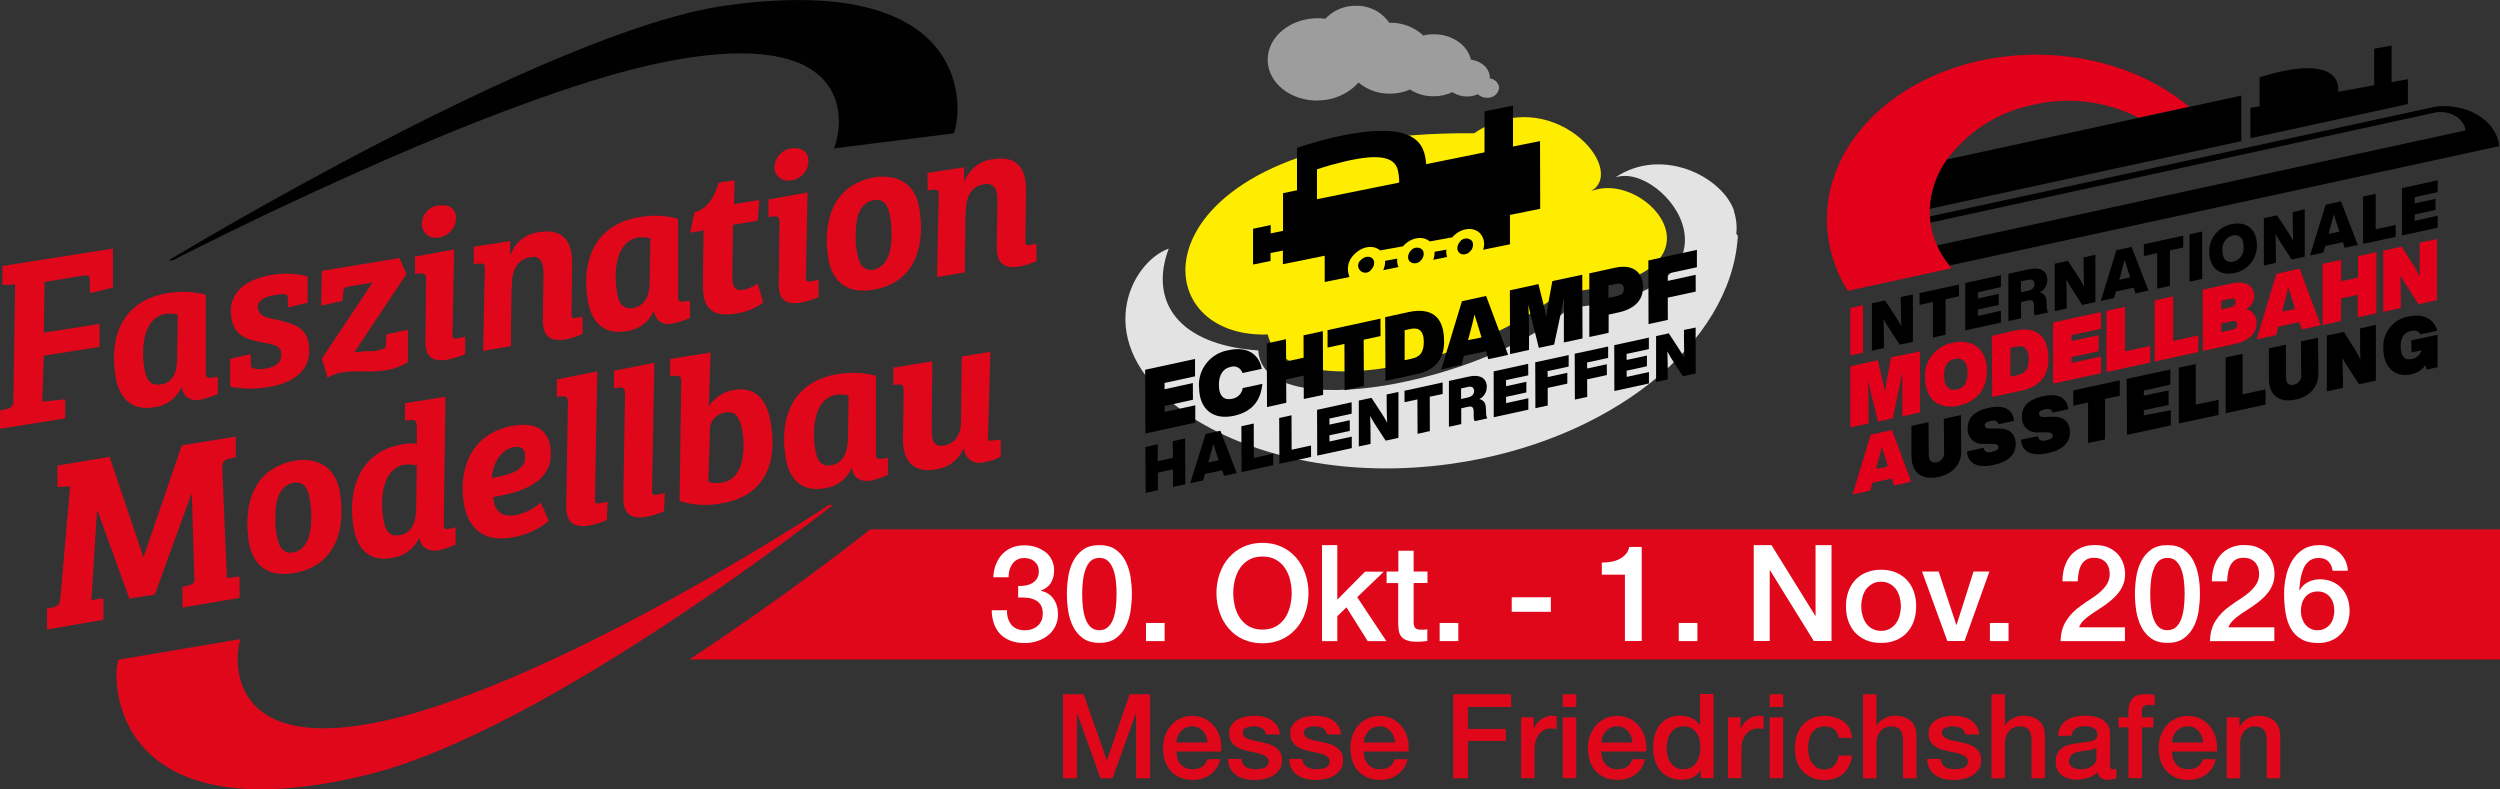 <?xml version="1.0" encoding="UTF-8"?>
<svg id="Ebene_2" data-name="Ebene 2" xmlns="http://www.w3.org/2000/svg" viewBox="0 0 297.69 94">
  <rect x="0" y="0" width="297.69" height="94" fill="#333333" stroke="none"/>
  <defs>
    <style>
      .cls-1 {
        fill: none;
      }

      .cls-2 {
        fill: #010101;
      }

      .cls-3 {
        fill: #e3e3e3;
      }

      .cls-4 {
        fill: #9d9d9d;
      }

      .cls-5 {
        isolation: isolate;
      }

      .cls-6 {
        fill: #fff;
      }

      .cls-7 {
        fill: #ffed00;
      }

      .cls-8 {
        fill: #e1071b;
      }

      .cls-9 {
        fill: #e2001a;
      }
    </style>
  </defs>
  <g id="Ebene_1-2" data-name="Ebene 1">
    <path class="cls-8" d="M103.61,63.03l-1.3,1.03c-.7.55-9.17,7.2-20.23,14.47h215.61v-15.5H103.61Z"/>
    <g id="uuid-882d40c8-149b-4d7e-b2f3-66362e2f768a" data-name="Ebene 1-2">
      <path class="cls-8" d="M98.7,60.13s-27.33,18.05-48.32,24.48c-23.64,7.19-22.61-6.04-21.74-8.51l-14.55,2.46c-.84,2.46-.76,21.09,29.6,13.71,21.37-5.2,55.51-32.15,55.51-32.15h-.5Z"/>
      <path class="cls-2" d="M20.54,31.01S58.25,11.54,79.15,7.37c23.53-4.64,21.18,8.03,20.14,10.3l14.27-1.79c1.04-2.35,2.83-19.39-27.14-15.22C65.33,3.59,20.06,31.01,20.06,31.01"/>
      <g>
        <path class="cls-8" d="M13.07,54.45l3.97,11.81h.08l4.53-13.23,6.43-1.04v2.46l-.95.2c-.56.2-.67.48-.67,1.15l.56,13.04,1.51-.2v2.55l-6.8,1.15v-2.46l.84-.2c.56-.2.67-.39.56-1.15l-.28-9.65h-.08l-4.34,11.92-3.02.48-3.78-10.41h-.08l-.67,10.58,1.43-.2v2.55l-6.71,1.15v-2.46l.84-.2c.56-.2.67-.39.76-1.15l1.15-13.23-1.51.08v-2.55l6.24-1.04v.06Z"/>
        <path class="cls-8" d="M40.48,58.71c.67,3.97-.28,8.7-5.57,9.54-2.94.48-4.81-.84-5.29-3.78-.56-3.58,0-8.7,5.68-9.65,1.59-.2,4.53,0,5.2,3.89h-.03ZM37.07,61.45c0-.7-.08-1.4-.2-2.07-.2-1.31-.76-2.07-1.9-1.9-1.51.28-2.18,1.71-2.18,4.06-.03.78,0,1.59.2,2.35.2,1.23.76,2.07,1.9,1.9,1.51-.28,2.18-1.71,2.18-4.34Z"/>
        <path class="cls-8" d="M52.85,62.51c0,.39.08.56.56.48l.84-.2v2.07c-.64.28-1.31.5-1.99.67-1.31.2-2.18-.39-2.27-1.43h-.08c-.64,1.29-1.87,2.18-3.3,2.35-2.83.48-4.17-1.31-4.53-3.78-.76-4.92,1.15-8.98,5.76-9.74.59-.14,1.2-.17,1.79-.08v-2.18c0-.48-.2-.67-.56-.67l-.84.08v-2.07l4.81-.76-.2,15.22v.03ZM49.55,60.8l.08-5.4c-.48-.08-.95-.11-1.43-.08-2.74.48-2.94,4.17-2.55,6.52.2,1.15.56,2.07,1.9,1.9s1.99-1.43,1.99-2.94Z"/>
        <path class="cls-8" d="M65.52,53.22c.56,3.69-2.46,5.29-6.8,5.96.08,1.31.76,2.46,2.55,2.18,1.18-.2,2.24-.73,3.13-1.51l.95,2.18c-1.29,1.06-2.88,1.76-4.53,1.99-3.3.56-5.09-1.23-5.57-3.97-.67-3.97.67-8.51,5.96-9.37,2.46-.39,3.97.39,4.34,2.55h-.03ZM61.27,53.22c-1.71.28-2.55,1.99-2.74,3.69,2.66-.39,4.25-1.15,3.97-2.83-.08-.76-.56-.95-1.23-.84v-.03Z"/>
        <path class="cls-8" d="M71.12,44.24l-.28,15.22c0,.48.2.56.56.48l.95-.2-.08,2.18c-.7.31-1.43.53-2.18.67-1.99.28-2.74-.56-2.66-2.55l.2-12.2c0-.48-.2-.67-.56-.67l-.76.08v-2.07s4.81-.95,4.81-.95Z"/>
        <path class="cls-8" d="M77.92,43.21l-.28,15.22c0,.48.2.56.56.48l.95-.2-.08,2.18c-.7.31-1.43.53-2.18.67-1.99.28-2.74-.56-2.66-2.55l.2-12.2c0-.48-.2-.67-.56-.67l-.76.08v-2.07s4.81-.95,4.81-.95Z"/>
        <path class="cls-8" d="M84.44,48.33h0c.7-1.04,1.79-1.73,3.02-1.9,2.35-.39,3.89.95,4.34,4.06.84,5.2-1.15,8.7-5.96,9.46-1.65.31-3.33.2-4.92-.28l.2-14.27c0-.48-.2-.67-.56-.67l-.76.08v-2.07l4.81-.76-.2,6.32.03.03ZM84.35,57.39c.53.14,1.06.17,1.59.08,2.66-.39,2.83-3.89,2.46-6.16-.28-1.59-.84-2.46-2.07-2.18-1.12.17-1.9,1.15-1.79,2.27l-.2,5.96v.03Z"/>
        <path class="cls-8" d="M104.3,54.17c0,.39.2.48.48.48.08,0,.39-.08.56-.08.14,0,.28,0,.39-.08v2.07c-.64.28-1.31.5-1.99.67-1.43.2-2.18-.48-2.27-1.43h-.08c-.59,1.29-1.82,2.18-3.22,2.35-2.94.48-4.25-1.31-4.64-3.78-.76-4.92,1.04-8.98,6.24-9.82,1.51-.25,3.05-.2,4.53.2v9.46-.03ZM100.97,52.47l.08-5.4c-.48-.08-.95-.11-1.43-.08-2.74.48-2.94,4.17-2.55,6.52.2,1.15.56,2.07,1.9,1.9,1.15-.2,1.9-1.15,1.99-2.94Z"/>
        <path class="cls-8" d="M117.62,51.99c0,.39.08.56.48.48.2,0,.48-.08.67-.08.14,0,.28,0,.39-.08v2.07c-.64.34-1.34.56-2.07.67-.92.28-1.93-.25-2.21-1.2-.03-.14-.06-.28-.08-.42h-.08c-.59,1.37-1.85,2.29-3.3,2.46-2.66.48-3.97-1.04-3.89-3.69l.08-5.76c0-.56-.2-.67-.56-.67l-.67.08v-2.07l4.64-.76-.08,8.14c0,1.43.28,2.07,1.51,1.9.95-.2,1.99-.95,1.99-2.94l.08-7.67,3.41-.56-.28,10.13-.03-.03Z"/>
      </g>
      <g>
        <path class="cls-8" d="M0,48.89l.84-.2c.48-.06.84-.5.76-1.01v-.03l.2-13.79-1.51.08v-2.27l13.15-2.07v4.64l-2.74.67v-1.43c0-.56-.08-.76-.76-.67l-4.64.76-.08,6.04,6.63-1.04v2.74l-6.63,1.04-.2,5.48,2.74-.28v2.27l-7.75,1.23s0-2.18,0-2.18Z"/>
        <path class="cls-8" d="M24.51,44.52c0,.39.2.48.48.48.08,0,.39-.08.56-.08.14,0,.28,0,.39-.08v2.07c-.64.28-1.31.5-1.99.67-1.43.28-2.18-.48-2.27-1.43h-.08c-.59,1.29-1.82,2.18-3.22,2.35-2.94.48-4.25-1.31-4.64-3.78-.76-4.92,1.04-8.98,6.24-9.82,1.51-.25,3.05-.2,4.53.2v9.46-.03ZM21.09,42.84l.08-5.4c-.48-.08-.95-.11-1.43-.08-2.74.48-2.94,4.17-2.55,6.52.2,1.15.56,2.07,1.9,1.9,1.15-.08,1.99-1.04,1.99-2.94Z"/>
        <path class="cls-8" d="M32.43,35.18c-1.04.2-1.9.76-1.71,1.59s.76,1.04,2.27,1.31c2.35.56,3.5,1.04,3.78,2.94.39,2.66-1.31,4.53-4.92,5.09-1.48.25-2.99.22-4.45-.08v-3.3l2.46-.56v1.15c0,.39.08.48.39.56.48.11.95.11,1.43,0,1.15-.2,1.99-.76,1.79-1.9-.08-.84-.84-.95-2.35-1.23-2.18-.39-3.3-1.04-3.58-3.02-.39-2.55,1.31-4.45,4.92-5.01,1.37-.22,2.8-.17,4.17.2v3.13l-2.35.56v-.95c0-.39-.08-.56-.39-.67-.56.08-.95.08-1.43.2h-.03Z"/>
        <path class="cls-8" d="M38.38,32.24l9.18-1.51.84,1.9-6.24,9.37c.17-.08.36-.11.56-.08,1.04-.2,1.51,0,2.27-.2s.95-.2.95-.67l.08-1.23,2.55-.56v3.89c-.81.48-1.71.81-2.66.95-1.79.28-3.3,0-4.92.2-.7.08-1.37.31-1.99.67l-.67-2.27,6.04-9.06-2.83.48c-.48.08-.67.2-.67.76l-.08.95-2.55.56.08-4.06.06-.08Z"/>
        <path class="cls-8" d="M54.08,29.69l-.2,10.13c0,.39.08.56.56.48l.95-.2v2.07c-.7.31-1.43.53-2.18.67-1.99.28-2.66-.56-2.55-2.55l.08-7.08c0-.48-.2-.67-.56-.67l-.76.08v-2.07l4.64-.84v-.03ZM52.29,24.49c1.04-.2,1.9.28,1.99,1.23.14,1.26-.78,2.41-2.04,2.55h0c-.87.22-1.73-.31-1.96-1.18,0-.06,0-.11-.03-.17-.14-1.23.76-2.32,1.96-2.46h.11l-.03.03Z"/>
        <path class="cls-8" d="M60.91,34.23l-.08,6.99-3.3.56.2-9.74c0-.56-.08-.67-.56-.67l-.76.08v-2.07l4.34-.67v1.59h.08c.5-1.48,1.85-2.52,3.41-2.66,2.46-.39,3.89.67,3.89,3.69l-.08,6.04c0,.48.08.56.56.48.17-.03.31-.08.48-.08.11,0,.2,0,.28-.08v2.07c-.67.31-1.37.53-2.07.67-1.99.28-2.66-.56-2.66-2.35l.08-5.48c0-1.23-.28-2.18-1.51-1.99-1.59.28-2.27,1.43-2.27,3.58l-.03.03Z"/>
        <path class="cls-8" d="M80.74,35.46c0,.39.2.48.48.48.08,0,.39-.08.56-.08.14,0,.28,0,.39-.08v2.07c-.64.28-1.31.5-1.99.67-1.43.28-2.18-.48-2.27-1.43h-.08c-.59,1.29-1.82,2.18-3.22,2.35-2.94.48-4.25-1.31-4.64-3.78-.76-4.92,1.04-8.98,6.24-9.82,1.51-.25,3.05-.2,4.53.2v9.46-.03ZM77.36,33.75l.08-5.4c-.48-.08-.95-.11-1.43-.08-2.74.48-2.94,4.17-2.55,6.52.2,1.15.56,2.07,1.9,1.9,1.15-.2,1.99-1.15,1.99-2.94Z"/>
        <path class="cls-8" d="M82.64,25.33c1.71-.56,2.35-1.79,2.94-3.58l1.9-.28-.08,2.83,3.02-.48-.2,2.46-2.94.48-.08,6.16c0,1.43.39,1.71,1.31,1.59.62-.11,1.2-.36,1.71-.76l.67,2.27c-.95.7-2.04,1.15-3.22,1.31-3.78.67-3.97-1.71-3.97-3.58l.08-6.32-1.59.28.48-2.35-.03-.03Z"/>
        <path class="cls-8" d="M96.16,22.9l-.2,10.13c0,.39.08.56.56.48l.95-.2v2.07c-.7.31-1.43.53-2.18.67-1.99.28-2.66-.56-2.55-2.55l.08-7.08c0-.48-.2-.67-.56-.67l-.76.08v-2.07l4.64-.84v-.03ZM94.26,17.69c1.04-.2,1.9.28,1.99,1.23.14,1.26-.78,2.41-2.04,2.55h0c-.87.22-1.73-.31-1.96-1.18,0-.06,0-.11-.03-.17-.06-1.23.84-2.32,2.07-2.46l-.03.03Z"/>
        <path class="cls-8" d="M109.48,24.97c.67,3.97-.28,8.7-5.57,9.54-2.94.48-4.81-.84-5.29-3.78-.56-3.58,0-8.7,5.68-9.65,1.71-.2,4.64.08,5.2,3.89h-.03ZM106.17,27.79c0-.7-.08-1.4-.2-2.07-.2-1.31-.76-2.07-1.9-1.9-1.51.28-2.18,1.71-2.18,4.06-.03.78,0,1.59.2,2.35.2,1.23.76,2.07,1.9,1.9,1.51-.39,2.18-1.71,2.18-4.34Z"/>
        <path class="cls-8" d="M114.96,25.44l-.08,6.99-3.3.56.2-9.74c0-.56-.08-.67-.56-.67l-.76.08v-2.07l4.34-.67v1.59h.08c.59-1.43,1.87-2.41,3.41-2.55,2.46-.39,3.89.67,3.89,3.69l-.08,6.04c0,.48.08.56.56.48.17-.03.31-.08.48-.08.11,0,.2,0,.28-.08v2.07c-.67.31-1.37.53-2.07.67-1.99.28-2.66-.56-2.66-2.35l.08-5.48c0-1.23-.28-2.18-1.51-1.99-1.59.2-2.27,1.43-2.27,3.5h-.03Z"/>
      </g>
    </g>
    <g>
      <g>
        <path class="cls-3" d="M206.49,25.1c-1.44-4.1-8.62-7.7-14.16-3.96,5.71-2.08,17.89,13.35-5.46,15.52-9.86,8.87-36.52,14.12-37.04,5.07-9.68-.67-12.99-5.93-10.66-12.13-4.6,1.66-9.42,11.14,1.33,19.09v.04l.55.39c.29.21.6.42.93.62,7.71,4.88,18.81,7.15,30.68,5.51,18.98-2.61,33.47-14.31,34.27-27.06,0-.13-.07-.26-.18-.34.1-.92,0-1.85-.29-2.73"/>
        <path class="cls-7" d="M189.45,22.78c4.56-2.7-4.88-13.07-13.91-6.91-39.91-.36-40.64,24.49-24.58,23.96,1.66,7.52,21.74,5.11,34.92-4.99,21.62-1.62,10.31-14.81,3.6-12.07"/>
      </g>
      <polygon points="139.65 52.53 139.66 54.52 137.86 54.91 137.86 52.91 136.39 53.23 136.42 58.69 137.88 58.37 137.87 56.28 139.66 55.88 139.68 57.98 141.14 57.67 141.12 52.21 139.65 52.53"/>
      <path d="M145.12,54.82l-.39-1.17c-.09-.26-.17-.55-.25-.81-.08.31-.16.62-.24.91l-.37,1.32,1.26-.26ZM145.52,56l-2.04.44-.21.76-1.54.33,1.83-5.86,1.76-.38,1.95,5.04-1.51.33-.23-.67Z"/>
      <polygon points="151.61 54.02 151.61 55.39 147.84 56.21 147.82 50.75 149.29 50.43 149.3 54.53 151.61 54.02"/>
      <polygon points="156.11 53.05 156.12 54.41 152.35 55.23 152.32 49.77 153.79 49.45 153.8 53.55 156.11 53.05"/>
      <polygon points="158.3 49.84 158.3 50.56 160.72 50.04 160.73 51.31 158.3 51.83 158.31 52.57 160.96 51.99 160.97 53.36 156.85 54.25 156.83 48.8 160.95 47.9 160.95 49.26 158.3 49.84"/>
      <path d="M166.52,46.68v5.46l-1.52.33-1.11-1.7c-.27-.4-.51-.81-.74-1.24.04.83.05,1.57.05,2.46v.87l-1.4.3v-5.46l1.51-.33,1.11,1.7c.22.34.52.8.76,1.25-.04-.83-.06-1.57-.06-2.46v-.89l1.39-.3Z"/>
      <polygon points="171.79 46.91 170.25 47.24 170.26 51.33 168.8 51.66 168.78 47.56 167.25 47.89 167.24 46.53 171.78 45.54 171.79 46.91"/>
      <path d="M175.53,46.61c0-.44-.23-.63-.67-.55l-.88.19v1.26l.81-.18c.5-.11.73-.39.73-.73M177.03,46.12c0,.59-.34,1.14-.88,1.4.55.11.76.53.78,1.06l.03.65c0,.21.05.41.14.59l-1.51.33c-.08-.19-.12-.39-.11-.6v-.55c0-.62-.31-.65-.72-.55l-.76.17v1.88l-1.47.32v-5.46l2.34-.51c1.51-.33,2.18.29,2.18,1.27"/>
      <polygon points="179.33 45.26 179.33 45.99 181.75 45.46 181.75 46.73 179.33 47.26 179.34 48 181.99 47.42 181.99 48.78 177.87 49.68 177.86 44.22 181.97 43.32 181.98 44.69 179.33 45.26"/>
      <polygon points="184.28 44.19 184.29 44.9 186.63 44.39 186.63 45.68 184.29 46.19 184.3 48.29 182.83 48.6 182.81 43.14 186.79 42.28 186.79 43.65 184.28 44.19"/>
      <polygon points="188.99 43.16 188.99 43.88 191.33 43.37 191.34 44.66 188.99 45.17 189 47.26 187.53 47.58 187.51 42.12 191.49 41.26 191.49 42.62 188.99 43.16"/>
      <polygon points="193.69 42.14 193.69 42.86 196.11 42.34 196.11 43.61 193.69 44.14 193.7 44.88 196.35 44.3 196.35 45.66 192.23 46.56 192.22 41.1 196.34 40.2 196.34 41.57 193.69 42.14"/>
      <path d="M201.91,39.01v5.46l-1.52.33-1.11-1.7c-.27-.41-.52-.83-.74-1.26.03.83.05,1.57.05,2.45v.89l-1.39.3v-5.46l1.51-.33,1.11,1.7c.22.34.52.8.76,1.25-.04-.83-.06-1.57-.06-2.46v-.89l1.39-.29Z"/>
      <polygon points="138.67 45.6 138.67 46.35 142.04 45.61 142.05 47.6 138.68 48.34 138.68 49.05 142.33 48.26 142.33 50.32 136.39 51.62 136.36 44.03 142.3 42.74 142.3 44.81 138.67 45.6"/>
      <path d="M142.77,46.11c-.14-2.16,1.39-4.07,3.53-4.41,2.22-.49,3.62.47,3.95,2.22l-2.3.5c-.18-.59-.79-.92-1.38-.74-.02,0-.04.01-.07.02-.88.19-1.36.96-1.36,2.12,0,1.44.7,1.88,1.61,1.66.64-.12,1.14-.63,1.23-1.27l2.34-.5c-.22,2.11-1.3,3.33-3.38,3.8-2.39.52-4.13-.66-4.16-3.4"/>
      <polygon points="157.52 39.43 157.55 47.02 155.25 47.51 155.24 44.72 153.15 45.18 153.17 47.96 150.87 48.47 150.84 40.89 153.13 40.39 153.15 43.05 155.23 42.59 155.22 39.93 157.52 39.43"/>
      <polygon points="164.39 40.02 162.38 40.45 162.41 45.96 160.11 46.46 160.09 40.95 158.08 41.39 158.08 39.31 164.38 37.94 164.39 40.02"/>
      <g>
        <path d="M167.94,39.17l-.68.15v3.57l.92-.2c.94-.21,1.37-.78,1.36-2.01,0-1.34-.66-1.72-1.61-1.51M171.96,40.67c0,1.92-.9,3.39-3.28,3.88l-3.7.8-.04-7.58,2.83-.62c2.64-.55,4.2.52,4.18,3.48"/>
        <path d="M176.41,40.17l-.5-1.66c-.11-.35-.23-.71-.34-1.06-.08.39-.16.79-.27,1.19l-.49,1.86,1.61-.32ZM176.93,41.83l-2.62.55-.27,1.06-2.42.55,2.46-8.12,2.88-.63,2.62,7.02-2.36.51-.28-.95Z"/>
        <path d="M188.41,32.72l.03,7.58-2.22.48v-2.15c0-1.17,0-2.17.03-3.29-.09.47-.18.91-.29,1.48l-.9,4.21-1.82.39-.95-3.81c-.12-.51-.22-.91-.3-1.33.06,1.11.08,2.08.08,3.24v2.15l-2.26.49-.02-7.59,3.4-.74.68,2.73c.09.37.18.78.24,1.18.06-.43.12-.87.19-1.28l.55-2.99,3.53-.75Z"/>
        <path d="M192.56,33.8l-1.03.23v1.45l1.03-.23c.49-.11.81-.35.8-.83.03-.33-.2-.62-.53-.65-.09,0-.19,0-.28.04M195.62,34.35c0,1.39-1,2.43-2.84,2.84l-1.23.27v2.17l-2.3.5v-7.58l3.11-.68c2.11-.45,3.33.55,3.29,2.48"/>
      </g>
      <polygon points="198.59 32.57 198.59 33.45 201.91 32.72 201.92 34.72 198.59 35.44 198.6 38.09 196.3 38.59 196.28 31.01 202.06 29.75 202.06 31.82 198.59 32.57"/>
      <g>
        <path class="cls-4" d="M156.93,11.95c1.84.02,3.6-.76,4.84-2.12,1.06.89,2.41,1.36,3.8,1.32.8,0,1.59-.17,2.32-.49.86.55,1.86.83,2.87.8.75,0,1.5-.17,2.18-.49.53.35,1.15.53,1.78.52.43,0,.85-.09,1.25-.27.3.28.7.43,1.11.42.72.05,1.36-.48,1.43-1.2-.07-.58-.53-1.04-1.11-1.11v-.07c0-1.11-.98-1.99-2.25-2.16-.39-1.74-2.25-3.05-4.48-3.02-.4,0-.8.05-1.19.15-1.08-1.02-2.53-1.56-4.01-1.52h-.04c-.91-1.31-2.42-2.08-4.02-2.02-1.36-.01-2.66.54-3.6,1.54-.32-.04-.64-.06-.96-.06-3.29.04-5.93,2.26-5.9,4.99s2.73,4.86,6.02,4.82"/>
        <path d="M156.82,23.72v-3.56c1.18-.39,2.28-.69,3.29-.93,4.68-1.11,5.94-.25,6.31.91.13.52.19,1.06.19,1.6l-9.8,1.98ZM183.38,16.8l-3.22.65v-4.88l-3.39.69v4.88l-2.27.46-4.68.95c-.17-2.29-1.03-5.38-10.71-3.26-1.58.36-3.14.8-4.67,1.32v5.05l-1.66.34v4.49l-1.47.3v-.99l-2.1.44v4.26l2.08-.42v-.95l1.47-.29v1.62l1.25-.25,3.73-.76v3.13l2.95-.6c-.4-.95-.16-2.05.62-2.74.92-.92,2.22-1.11,3.04-.42l2.72-.49c.05-.06.09-.11.14-.16.92-.92,2.24-1.11,3.04-.42l2.68-.49.16-.17c.95-.95,2.36-1.11,3.13-.33.49.54.64,1.3.38,1.98l3.2-.65v-3.5l3.6-.73-.02-8.08Z"/>
        <path d="M172.26,29.72l-1.44.26c.02.33-.04.65-.16.96l1.66-.34c-.1-.28-.13-.58-.09-.88"/>
        <path d="M166.39,30.79l-1.46.27c.02.38-.06.76-.22,1.11l1.81-.37c-.13-.32-.18-.66-.14-1"/>
        <path d="M173.88,28.76c-.2.19-.32.45-.34.73-.02.22.05.44.21.6.08.08.18.14.29.17.3.08.62.01.86-.18.06-.04.11-.09.16-.14.22-.21.34-.49.34-.79.02-.21-.06-.41-.21-.55-.4-.32-.99-.26-1.32.14"/>
        <path d="M163.06,30.58c-.35-.05-.71.07-.95.33-.4.26-.51.79-.25,1.18s.79.51,1.18.25c.1-.07.19-.15.25-.25.22-.21.34-.5.34-.8,0-.19-.07-.38-.21-.52-.1-.1-.23-.16-.37-.19"/>
        <path d="M168.01,29.83c-.2.19-.32.45-.34.72-.02.22.05.44.2.6.41.32.99.26,1.32-.14.22-.21.34-.5.34-.8,0-.19-.07-.38-.21-.52-.41-.32-.99-.26-1.32.14"/>
      </g>
    </g>
    <g class="cls-5">
      <path class="cls-6" d="M121.21,69.78c.3.01.6-.01.9-.06.3-.05.57-.15.8-.28.23-.13.42-.32.57-.55s.22-.52.22-.86c0-.48-.16-.86-.49-1.15-.33-.29-.74-.43-1.26-.43-.32,0-.6.06-.83.19-.23.13-.43.3-.58.52-.15.22-.27.46-.34.74-.07.27-.11.55-.1.84h-1.82c.02-.54.12-1.05.3-1.51.18-.46.43-.87.74-1.21.31-.34.7-.61,1.14-.8.45-.19.95-.29,1.52-.29.44,0,.87.06,1.29.19.42.13.8.32,1.14.56s.61.56.81.94c.2.38.3.81.3,1.3,0,.57-.13,1.06-.38,1.48-.26.42-.66.73-1.2.92v.03c.64.13,1.14.45,1.5.95s.54,1.12.54,1.85c0,.53-.11,1.01-.32,1.43-.21.42-.5.78-.86,1.07-.36.29-.78.52-1.26.68-.48.16-.99.24-1.52.24-.65,0-1.22-.09-1.7-.28s-.89-.45-1.22-.79c-.33-.34-.57-.75-.74-1.23-.17-.48-.26-1.01-.27-1.6h1.82c-.02.68.15,1.25.5,1.7.36.45.89.68,1.61.68.61,0,1.12-.17,1.53-.52.41-.35.62-.84.62-1.48,0-.44-.09-.78-.26-1.04-.17-.26-.39-.45-.67-.58s-.59-.22-.94-.25-.7-.04-1.06-.03v-1.36Z"/>
      <path class="cls-6" d="M130.91,64.91c.8,0,1.45.18,1.96.55.51.37.9.84,1.18,1.41s.47,1.2.58,1.88c.1.68.15,1.34.15,1.98s-.05,1.3-.15,1.98c-.1.68-.29,1.31-.58,1.88-.28.57-.68,1.04-1.18,1.41-.51.37-1.16.55-1.96.55s-1.45-.18-1.96-.55c-.51-.37-.9-.84-1.18-1.41-.28-.57-.48-1.2-.58-1.88-.1-.68-.15-1.34-.15-1.98s.05-1.3.15-1.98c.1-.68.29-1.31.58-1.88.28-.57.68-1.04,1.18-1.41.51-.37,1.16-.55,1.96-.55ZM130.91,75.04c.39,0,.73-.11.99-.34s.48-.54.63-.93c.15-.39.26-.84.33-1.37.06-.52.1-1.08.1-1.66s-.03-1.14-.1-1.66-.17-.97-.33-1.37c-.15-.39-.37-.71-.63-.94s-.6-.34-.99-.34-.74.12-1,.34c-.26.23-.47.54-.62.94-.15.39-.26.85-.33,1.37s-.1,1.07-.1,1.66.03,1.14.1,1.66c.06.52.17.98.33,1.37.15.39.36.7.62.93.26.23.59.34,1,.34Z"/>
      <path class="cls-6" d="M136.46,74.18h2.22v2.16h-2.22v-2.16Z"/>
      <path class="cls-6" d="M150.33,64.64c.85,0,1.62.16,2.3.48.68.32,1.25.75,1.72,1.3.47.54.83,1.18,1.08,1.9s.38,1.49.38,2.3-.13,1.59-.38,2.32-.61,1.36-1.08,1.9c-.47.54-1.04.97-1.72,1.29s-1.44.47-2.3.47-1.62-.16-2.3-.47c-.68-.31-1.25-.74-1.72-1.29s-.83-1.18-1.08-1.9-.38-1.5-.38-2.32.13-1.58.38-2.3.61-1.36,1.08-1.9,1.04-.98,1.72-1.3c.68-.32,1.44-.48,2.3-.48ZM150.33,66.27c-.61,0-1.13.12-1.58.37-.44.25-.8.57-1.08.98-.28.41-.48.88-.62,1.4-.13.52-.2,1.06-.2,1.6s.07,1.08.2,1.6c.13.52.34.99.62,1.4.28.41.64.74,1.08.98.44.25.97.37,1.58.37s1.13-.12,1.58-.37c.44-.25.8-.57,1.08-.98.28-.41.48-.88.62-1.4.13-.52.2-1.06.2-1.6s-.07-1.08-.2-1.6c-.13-.52-.34-.99-.62-1.4-.28-.41-.64-.74-1.08-.98-.44-.25-.97-.37-1.58-.37Z"/>
      <path class="cls-6" d="M157.42,64.91h1.82v6.5l3.3-3.34h2.24l-3.17,3.04,3.47,5.23h-2.22l-2.53-4.02-1.09,1.06v2.96h-1.82v-11.42Z"/>
      <path class="cls-6" d="M165.13,68.06h1.38v-2.48h1.82v2.48h1.65v1.36h-1.65v4.42c0,.19,0,.36.02.5s.05.26.11.35c.06.1.15.17.26.22.12.05.28.07.48.07.13,0,.26,0,.38,0,.13,0,.26-.02.38-.06v1.41c-.2.02-.4.04-.59.06-.19.02-.39.03-.59.03-.48,0-.87-.05-1.16-.14-.29-.09-.52-.22-.69-.4s-.28-.4-.34-.66-.09-.57-.1-.91v-4.88h-1.38v-1.36Z"/>
      <path class="cls-6" d="M171.43,74.18h2.22v2.16h-2.22v-2.16Z"/>
      <path class="cls-6" d="M180.01,71.12h4.66v1.73h-4.66v-1.73Z"/>
      <path class="cls-6" d="M190.74,66.99c.38,0,.76-.03,1.12-.1.36-.06.69-.17.98-.32.29-.15.54-.34.75-.58s.34-.52.41-.86h1.49v11.2h-2v-7.9h-2.75v-1.44Z"/>
      <path class="cls-6" d="M199.9,74.18h2.22v2.16h-2.22v-2.16Z"/>
      <path class="cls-6" d="M208.83,64.91h2.11l5.22,8.42h.03v-8.42h1.9v11.42h-2.11l-5.2-8.4h-.05v8.4h-1.9v-11.42Z"/>
      <path class="cls-6" d="M223.99,76.56c-.66,0-1.25-.11-1.77-.33-.52-.22-.96-.52-1.31-.9s-.63-.84-.82-1.38-.28-1.12-.28-1.76.09-1.21.28-1.74.46-.99.82-1.38c.36-.38.79-.69,1.31-.9s1.11-.33,1.77-.33,1.25.11,1.77.33c.52.22.95.52,1.31.9.36.38.63.84.82,1.38s.28,1.11.28,1.74-.09,1.23-.28,1.76-.46.99-.82,1.38-.79.69-1.31.9c-.52.22-1.11.33-1.77.33ZM223.99,75.12c.41,0,.76-.08,1.06-.26.3-.17.54-.39.74-.67.19-.28.33-.59.42-.94.09-.35.14-.7.14-1.06s-.05-.7-.14-1.06c-.09-.35-.23-.66-.42-.94-.19-.27-.44-.49-.74-.66-.3-.17-.65-.26-1.06-.26s-.76.08-1.06.26-.54.39-.74.66c-.19.27-.33.58-.42.94-.09.35-.14.7-.14,1.06s.04.72.14,1.06.23.66.42.94c.19.28.44.5.74.67s.65.26,1.06.26Z"/>
      <path class="cls-6" d="M228.87,68.06h1.98l2.1,6.35h.03l2.02-6.35h1.89l-2.96,8.27h-2.05l-3.01-8.27Z"/>
      <path class="cls-6" d="M236.95,74.18h2.22v2.16h-2.22v-2.16Z"/>
      <path class="cls-6" d="M253.02,76.34h-7.65c.01-.93.23-1.74.67-2.43s1.04-1.3,1.79-1.81c.36-.27.74-.53,1.14-.78.39-.25.76-.52,1.09-.81s.6-.6.82-.94c.21-.34.32-.72.34-1.16,0-.2-.02-.42-.07-.65-.05-.23-.14-.44-.28-.64s-.33-.36-.58-.5c-.25-.13-.57-.2-.96-.2-.36,0-.66.07-.9.22-.24.14-.43.34-.58.59-.14.25-.25.55-.32.89-.07.34-.11.71-.12,1.1h-1.82c0-.62.08-1.19.25-1.72.17-.53.41-.98.74-1.37.33-.38.73-.68,1.21-.9.47-.22,1.03-.33,1.66-.33.68,0,1.25.11,1.71.34s.83.51,1.11.85c.28.34.48.71.6,1.11.12.4.18.78.18,1.14,0,.45-.07.85-.21,1.22-.14.36-.32.7-.56,1-.23.3-.5.58-.8.84s-.61.5-.93.72-.64.44-.96.64c-.32.2-.62.41-.89.61-.27.2-.51.41-.71.63s-.34.45-.42.7h5.46v1.63Z"/>
      <path class="cls-6" d="M258.09,64.91c.8,0,1.45.18,1.96.55.51.37.9.84,1.18,1.41s.47,1.2.58,1.88.15,1.34.15,1.98-.05,1.3-.15,1.98-.29,1.31-.58,1.88c-.28.57-.68,1.04-1.18,1.41-.51.37-1.16.55-1.96.55s-1.45-.18-1.96-.55c-.51-.37-.9-.84-1.18-1.41-.28-.57-.47-1.2-.58-1.88-.1-.68-.15-1.34-.15-1.98s.05-1.3.15-1.98c.1-.68.29-1.31.58-1.88.28-.57.68-1.04,1.18-1.41.51-.37,1.16-.55,1.96-.55ZM258.09,75.04c.39,0,.72-.11.99-.34.27-.23.48-.54.63-.93.15-.39.26-.84.33-1.37.06-.52.1-1.08.1-1.66s-.03-1.14-.1-1.66c-.06-.52-.17-.97-.33-1.37-.16-.39-.37-.71-.63-.94-.27-.23-.6-.34-.99-.34s-.74.12-1,.34c-.26.23-.47.54-.62.94-.16.39-.26.85-.33,1.37-.06.52-.1,1.07-.1,1.66s.03,1.14.1,1.66c.06.52.17.98.33,1.37.15.39.36.7.62.93.26.23.59.34,1,.34Z"/>
      <path class="cls-6" d="M270.81,76.34h-7.65c.01-.93.23-1.74.67-2.43s1.03-1.3,1.79-1.81c.36-.27.74-.53,1.14-.78.39-.25.76-.52,1.09-.81.33-.29.6-.6.82-.94.21-.34.33-.72.34-1.16,0-.2-.02-.42-.07-.65-.05-.23-.14-.44-.28-.64s-.33-.36-.58-.5c-.25-.13-.57-.2-.96-.2-.36,0-.66.07-.9.22-.24.14-.43.34-.58.59-.14.25-.25.55-.32.89-.07.34-.11.71-.12,1.1h-1.82c0-.62.08-1.19.25-1.72.17-.53.41-.98.74-1.37.33-.38.73-.68,1.21-.9s1.03-.33,1.66-.33c.68,0,1.25.11,1.71.34.46.22.83.51,1.11.85.28.34.48.71.6,1.11.12.4.18.78.18,1.14,0,.45-.07.85-.21,1.22-.14.36-.33.7-.56,1-.23.3-.5.58-.8.84s-.61.5-.93.72-.64.44-.96.64c-.32.2-.62.41-.89.61-.27.2-.51.41-.71.63-.2.22-.34.45-.42.7h5.46v1.63Z"/>
      <path class="cls-6" d="M277.75,67.97c-.04-.46-.21-.83-.49-1.11-.28-.28-.66-.42-1.14-.42-.33,0-.62.06-.86.18-.24.12-.44.29-.61.49-.17.2-.3.44-.4.7-.1.26-.18.54-.25.82-.06.29-.11.57-.14.86-.03.28-.05.55-.07.79l.03.03c.25-.45.58-.78,1.02-1s.9-.33,1.4-.33c.55,0,1.05.1,1.49.29.44.19.81.46,1.11.79s.54.73.7,1.19.24.96.24,1.49-.09,1.05-.26,1.51-.43.87-.76,1.22c-.33.35-.73.62-1.18.81-.46.19-.96.29-1.52.29-.82,0-1.5-.15-2.02-.46-.53-.3-.94-.72-1.25-1.25-.3-.53-.51-1.15-.63-1.86s-.18-1.47-.18-2.3c0-.67.07-1.35.22-2.03.14-.68.38-1.3.71-1.86.33-.56.77-1.02,1.3-1.37.54-.35,1.2-.53,1.99-.53.45,0,.87.07,1.26.22s.74.36,1.05.62.55.59.74.96c.19.37.3.79.32,1.25h-1.82ZM275.99,75.04c.33,0,.62-.07.86-.2.25-.13.45-.31.62-.52.17-.21.29-.46.37-.74.08-.28.12-.57.12-.87s-.04-.59-.12-.86-.2-.52-.37-.73c-.17-.21-.37-.38-.62-.5-.25-.13-.53-.19-.86-.19s-.62.06-.87.18c-.25.12-.46.29-.63.5s-.3.45-.38.73-.13.57-.13.88.04.6.13.88.21.53.38.74.38.39.63.52c.25.13.54.19.87.19Z"/>
    </g>
    <g class="cls-5">
      <path class="cls-8" d="M126.57,82.67h2.46l2.76,7.83h.03l2.69-7.83h2.44v10h-1.67v-7.71h-.03l-2.77,7.71h-1.44l-2.77-7.71h-.03v7.71h-1.67v-10Z"/>
      <path class="cls-8" d="M140.07,89.46c0,.28.04.55.12.81.08.26.2.49.36.69s.36.35.6.47c.24.12.53.17.87.17.47,0,.84-.1,1.13-.3.28-.2.5-.5.64-.9h1.51c-.08.39-.23.74-.43,1.05-.21.31-.45.57-.74.78-.29.21-.61.37-.97.48-.36.11-.74.16-1.13.16-.57,0-1.07-.09-1.51-.28-.44-.19-.81-.45-1.11-.78-.3-.34-.53-.74-.69-1.2-.15-.47-.23-.98-.23-1.54,0-.51.08-1,.24-1.46s.4-.87.7-1.22.67-.63,1.1-.83c.43-.21.91-.31,1.46-.31.57,0,1.08.12,1.53.36s.83.55,1.13.95c.3.39.52.84.65,1.35s.17,1.03.1,1.58h-5.32ZM143.79,88.41c-.02-.25-.07-.5-.16-.73-.09-.23-.21-.44-.36-.61-.15-.17-.34-.31-.56-.42-.22-.11-.46-.16-.73-.16s-.53.05-.76.15c-.23.1-.42.23-.59.41-.16.17-.29.38-.39.61s-.15.49-.16.76h3.72Z"/>
      <path class="cls-8" d="M147.81,90.34c.05.47.22.79.53.98.31.19.68.28,1.11.28.15,0,.32-.01.51-.03s.37-.07.54-.13c.17-.06.31-.16.41-.29.11-.13.16-.29.15-.5s-.08-.37-.22-.5c-.14-.13-.32-.24-.54-.32s-.47-.15-.75-.2c-.28-.06-.56-.12-.85-.18-.3-.07-.59-.14-.86-.24-.28-.09-.52-.22-.74-.38-.22-.16-.39-.36-.53-.61-.13-.25-.2-.55-.2-.92,0-.39.1-.72.29-.99.19-.27.43-.48.73-.64s.62-.28.98-.34c.36-.07.7-.1,1.03-.1.37,0,.73.04,1.07.12.34.08.65.21.92.39.27.18.5.41.69.69.18.29.3.63.34,1.03h-1.67c-.07-.38-.25-.64-.52-.77-.28-.13-.59-.2-.94-.2-.11,0-.25,0-.4.03-.15.02-.3.05-.43.11-.14.05-.25.13-.34.22-.09.1-.14.23-.14.39,0,.2.07.35.2.48s.31.22.53.3c.22.08.47.15.75.2.28.06.57.12.87.18.29.06.57.14.85.24.28.09.53.22.75.38.22.16.4.36.53.6.14.24.2.54.2.9,0,.43-.1.79-.29,1.09-.2.3-.45.54-.76.73-.31.19-.66.32-1.04.41-.38.08-.76.13-1.13.13-.46,0-.88-.05-1.27-.15-.39-.1-.72-.26-1.01-.47s-.51-.47-.67-.78c-.16-.31-.25-.68-.26-1.11h1.6Z"/>
      <path class="cls-8" d="M155.08,90.34c.05.47.22.79.53.98.31.19.68.28,1.11.28.15,0,.32-.01.51-.03s.37-.07.54-.13c.17-.06.31-.16.41-.29.11-.13.16-.29.15-.5s-.08-.37-.22-.5c-.14-.13-.32-.24-.54-.32s-.47-.15-.75-.2c-.28-.06-.56-.12-.85-.18-.3-.07-.59-.14-.86-.24-.28-.09-.52-.22-.74-.38-.22-.16-.39-.36-.53-.61-.13-.25-.2-.55-.2-.92,0-.39.1-.72.29-.99.19-.27.43-.48.73-.64s.62-.28.98-.34c.36-.07.7-.1,1.03-.1.37,0,.73.04,1.07.12.34.08.65.21.92.39.27.18.5.41.69.69.18.29.3.63.34,1.03h-1.67c-.07-.38-.25-.64-.52-.77-.28-.13-.59-.2-.94-.2-.11,0-.25,0-.4.03-.15.02-.3.05-.43.11-.14.05-.25.13-.34.22-.09.1-.14.23-.14.39,0,.2.07.35.2.48s.31.22.53.3c.22.08.47.15.75.2.28.06.57.12.87.18.29.06.57.14.85.24.28.09.53.22.75.38.22.16.4.36.53.6.14.24.2.54.2.9,0,.43-.1.79-.29,1.09-.2.3-.45.54-.76.73-.31.19-.66.32-1.04.41-.38.08-.76.13-1.13.13-.46,0-.88-.05-1.27-.15-.39-.1-.72-.26-1.01-.47s-.51-.47-.67-.78c-.16-.31-.25-.68-.26-1.11h1.6Z"/>
      <path class="cls-8" d="M162.38,89.46c0,.28.04.55.12.81.08.26.2.49.36.69s.36.35.6.47c.24.12.53.17.87.17.47,0,.84-.1,1.13-.3.28-.2.5-.5.64-.9h1.51c-.08.39-.23.74-.43,1.05-.21.31-.45.57-.74.78-.29.21-.61.37-.97.48-.36.11-.74.16-1.13.16-.57,0-1.07-.09-1.51-.28-.44-.19-.81-.45-1.11-.78-.3-.34-.53-.74-.69-1.2-.15-.47-.23-.98-.23-1.54,0-.51.08-1,.24-1.46s.4-.87.7-1.22.67-.63,1.1-.83c.43-.21.91-.31,1.46-.31.57,0,1.08.12,1.53.36s.83.55,1.13.95c.3.39.52.84.65,1.35s.17,1.03.1,1.58h-5.32ZM166.11,88.41c-.02-.25-.07-.5-.16-.73-.09-.23-.21-.44-.36-.61-.15-.17-.34-.31-.56-.42-.22-.11-.46-.16-.73-.16s-.53.05-.76.15c-.23.1-.42.23-.59.41-.16.17-.29.38-.39.61s-.15.49-.16.76h3.72Z"/>
      <path class="cls-8" d="M173.04,82.67h6.9v1.51h-5.15v2.62h4.52v1.43h-4.52v4.44h-1.75v-10Z"/>
      <path class="cls-8" d="M181.12,85.42h1.5v1.4h.03c.05-.2.14-.39.27-.57.14-.19.3-.36.49-.51s.4-.28.64-.37c.23-.09.47-.14.71-.14.19,0,.31,0,.38.01.07,0,.14.02.22.03v1.54c-.11-.02-.23-.04-.34-.05-.12-.01-.23-.02-.34-.02-.27,0-.53.05-.76.16s-.45.27-.62.48c-.18.21-.32.47-.42.78-.1.31-.15.66-.15,1.06v3.44h-1.6v-7.24Z"/>
      <path class="cls-8" d="M186.09,82.67h1.6v1.51h-1.6v-1.51ZM186.09,85.42h1.6v7.24h-1.6v-7.24Z"/>
      <path class="cls-8" d="M190.66,89.46c0,.28.04.55.12.81.08.26.2.49.36.69.16.2.36.35.6.47.24.12.53.17.87.17.47,0,.84-.1,1.13-.3.28-.2.5-.5.64-.9h1.51c-.08.39-.23.74-.43,1.05-.21.31-.45.57-.74.78s-.61.37-.97.48-.74.16-1.13.16c-.57,0-1.07-.09-1.51-.28-.44-.19-.81-.45-1.11-.78-.3-.34-.53-.74-.69-1.2-.15-.47-.23-.98-.23-1.54,0-.51.08-1,.25-1.46.16-.46.4-.87.7-1.22.3-.35.67-.63,1.1-.83.43-.21.91-.31,1.46-.31.57,0,1.08.12,1.53.36.45.24.83.55,1.13.95.3.39.52.84.65,1.35.14.51.17,1.03.11,1.58h-5.32ZM194.39,88.41c-.02-.25-.07-.5-.16-.73-.09-.23-.21-.44-.36-.61s-.34-.31-.56-.42c-.22-.11-.46-.16-.73-.16s-.53.05-.76.15c-.23.1-.42.23-.59.41s-.29.38-.39.61-.15.49-.16.76h3.72Z"/>
      <path class="cls-8" d="M204.02,92.66h-1.51v-.98h-.03c-.21.42-.53.72-.94.9-.41.18-.84.27-1.3.27-.57,0-1.07-.1-1.49-.3-.42-.2-.78-.47-1.06-.82s-.49-.75-.63-1.23c-.14-.47-.21-.98-.21-1.52,0-.65.09-1.22.27-1.69.18-.48.41-.87.71-1.18s.63-.53,1.01-.68.76-.22,1.16-.22c.22,0,.45.02.69.06s.46.11.67.2c.21.09.41.21.59.36.18.14.33.31.46.51h.03v-3.7h1.6v10ZM198.45,89.12c0,.31.04.61.12.91s.2.56.36.8c.16.23.37.42.62.56.25.14.55.21.9.21s.66-.07.92-.22.47-.34.63-.59c.16-.24.29-.52.36-.82.08-.3.12-.61.12-.93,0-.8-.18-1.43-.54-1.88s-.85-.67-1.46-.67c-.37,0-.69.08-.94.23-.26.15-.47.36-.63.6s-.28.53-.35.84c-.07.31-.11.63-.11.96Z"/>
      <path class="cls-8" d="M205.76,85.42h1.5v1.4h.03c.05-.2.14-.39.27-.57.14-.19.3-.36.49-.51s.4-.28.64-.37c.23-.09.47-.14.71-.14.19,0,.31,0,.38.01.07,0,.14.02.22.03v1.54c-.11-.02-.23-.04-.34-.05-.12-.01-.23-.02-.34-.02-.27,0-.53.05-.76.16s-.45.27-.62.48c-.18.21-.32.47-.42.78-.1.31-.15.66-.15,1.06v3.44h-1.6v-7.24Z"/>
      <path class="cls-8" d="M210.73,82.67h1.6v1.51h-1.6v-1.51ZM210.73,85.42h1.6v7.24h-1.6v-7.24Z"/>
      <path class="cls-8" d="M218.94,87.85c-.07-.45-.24-.79-.54-1.01-.29-.23-.66-.34-1.11-.34-.21,0-.42.04-.66.1-.23.07-.45.2-.64.39-.2.19-.36.46-.49.8-.13.34-.2.79-.2,1.34,0,.3.04.6.11.9.07.3.18.57.34.8.15.23.35.42.59.57.24.15.54.22.88.22.47,0,.85-.14,1.16-.43.3-.29.49-.7.57-1.22h1.6c-.15.94-.51,1.66-1.07,2.16s-1.31.75-2.25.75c-.57,0-1.07-.1-1.5-.29s-.8-.45-1.1-.78c-.3-.33-.53-.73-.68-1.18-.15-.46-.23-.95-.23-1.48s.07-1.05.22-1.53c.15-.48.37-.89.67-1.24.3-.35.67-.63,1.11-.83.44-.2.96-.3,1.56-.3.42,0,.82.05,1.2.16.38.11.71.27,1.01.48s.53.49.72.81c.19.33.3.71.34,1.16h-1.6Z"/>
      <path class="cls-8" d="M221.84,82.67h1.6v3.71h.03c.2-.33.49-.6.88-.82.39-.22.82-.33,1.29-.33.79,0,1.42.21,1.88.62.46.41.69,1.03.69,1.85v4.97h-1.6v-4.55c-.02-.57-.14-.98-.36-1.24-.22-.26-.57-.38-1.05-.38-.27,0-.51.05-.73.15-.21.1-.4.23-.55.41s-.27.38-.35.61c-.08.23-.13.48-.13.74v4.27h-1.6v-10Z"/>
      <path class="cls-8" d="M231.08,90.34c.05.47.22.79.53.98.31.19.68.28,1.11.28.15,0,.32-.01.51-.03.19-.02.37-.07.54-.13.17-.06.3-.16.41-.29s.16-.29.15-.5c0-.21-.08-.37-.22-.5-.14-.13-.32-.24-.54-.32-.22-.08-.47-.15-.75-.2-.28-.06-.57-.12-.85-.18-.3-.07-.59-.14-.86-.24-.28-.09-.52-.22-.74-.38-.22-.16-.39-.36-.53-.61-.13-.25-.2-.55-.2-.92,0-.39.1-.72.29-.99.19-.27.43-.48.73-.64s.62-.28.98-.34.7-.1,1.03-.1c.37,0,.73.04,1.07.12.34.08.65.21.92.39.28.18.5.41.69.69.18.29.3.63.34,1.03h-1.67c-.08-.38-.25-.64-.53-.77-.28-.13-.59-.2-.95-.2-.11,0-.25,0-.4.03-.15.02-.3.05-.43.11-.13.05-.25.13-.34.22-.09.1-.14.23-.14.39,0,.2.07.35.2.48.13.12.31.22.53.3.22.08.47.15.75.2.28.06.57.12.87.18.29.06.57.14.85.24.28.09.53.22.75.38.22.16.4.36.53.6.14.24.2.54.2.9,0,.43-.1.79-.29,1.09-.2.3-.45.54-.76.73s-.66.32-1.04.41-.76.13-1.13.13c-.46,0-.88-.05-1.27-.15-.39-.1-.72-.26-1.01-.47s-.51-.47-.67-.78-.25-.68-.26-1.11h1.6Z"/>
      <path class="cls-8" d="M237.14,82.67h1.6v3.71h.03c.2-.33.49-.6.88-.82.39-.22.82-.33,1.29-.33.79,0,1.42.21,1.88.62.46.41.69,1.03.69,1.85v4.97h-1.6v-4.55c-.02-.57-.14-.98-.36-1.24-.22-.26-.57-.38-1.05-.38-.27,0-.51.05-.73.15-.21.1-.4.23-.55.41s-.27.38-.35.61c-.08.23-.13.48-.13.74v4.27h-1.6v-10Z"/>
      <path class="cls-8" d="M251.24,91.05c0,.2.03.34.08.42.05.08.15.13.3.13h.17c.07,0,.14,0,.22-.03v1.11c-.06.02-.13.04-.22.06s-.18.04-.27.06c-.09.02-.19.03-.28.04-.09,0-.17.01-.24.01-.33,0-.6-.07-.81-.2s-.35-.36-.42-.69c-.32.31-.71.53-1.17.67-.46.14-.91.21-1.34.21-.33,0-.64-.04-.94-.13-.3-.09-.56-.22-.79-.39-.23-.17-.41-.39-.55-.66-.14-.27-.2-.58-.2-.93,0-.45.08-.81.25-1.09.16-.28.38-.5.64-.66.27-.16.56-.27.9-.34.33-.07.67-.12,1-.16.29-.06.56-.1.83-.12.26-.02.49-.06.69-.12.2-.06.36-.14.48-.26.12-.12.18-.29.18-.53,0-.21-.05-.37-.15-.5-.1-.13-.22-.23-.36-.3s-.31-.12-.48-.14c-.18-.02-.35-.04-.5-.04-.45,0-.82.09-1.11.28-.29.19-.45.48-.49.87h-1.6c.03-.47.14-.85.34-1.16.2-.31.45-.55.75-.74s.65-.32,1.03-.39c.38-.07.77-.11,1.18-.11.35,0,.71.04,1.05.11.35.08.66.2.93.36.27.17.5.38.67.65.17.27.25.59.25.97v3.72ZM249.64,89.04c-.24.16-.54.25-.9.29-.35.03-.71.08-1.06.15-.17.03-.33.07-.49.12-.16.05-.3.12-.42.21-.12.09-.22.21-.29.35-.07.14-.11.32-.11.52,0,.18.05.33.15.45.1.12.23.22.37.29.14.07.3.12.48.15.17.03.33.04.47.04.18,0,.37-.02.57-.07s.4-.13.58-.24.33-.25.46-.43.18-.38.18-.64v-1.19Z"/>
      <path class="cls-8" d="M252.25,85.42h1.19v-.6c0-.46.06-.83.17-1.11.11-.28.26-.5.45-.66.19-.15.4-.26.64-.31.24-.05.49-.08.75-.08.51,0,.89.03,1.12.1v1.25c-.1-.03-.21-.05-.33-.06-.12-.01-.25-.02-.41-.02-.21,0-.4.05-.55.15-.15.1-.23.3-.23.6v.74h1.36v1.19h-1.36v6.05h-1.6v-6.05h-1.19v-1.19Z"/>
      <path class="cls-8" d="M258.62,89.46c0,.28.04.55.12.81.08.26.2.49.36.69.16.2.36.35.6.47.24.12.53.17.87.17.47,0,.84-.1,1.13-.3.28-.2.5-.5.64-.9h1.51c-.08.39-.23.74-.43,1.05-.21.31-.45.57-.74.78s-.61.37-.97.48-.74.16-1.13.16c-.57,0-1.07-.09-1.51-.28-.44-.19-.81-.45-1.11-.78-.3-.34-.53-.74-.69-1.2-.15-.47-.23-.98-.23-1.54,0-.51.08-1,.25-1.46.16-.46.4-.87.7-1.22.3-.35.67-.63,1.1-.83.43-.21.91-.31,1.46-.31.57,0,1.08.12,1.53.36.45.24.83.55,1.13.95.3.39.52.84.65,1.35.14.51.17,1.03.11,1.58h-5.32ZM262.34,88.41c-.02-.25-.07-.5-.16-.73-.09-.23-.21-.44-.36-.61s-.34-.31-.56-.42c-.22-.11-.46-.16-.73-.16s-.53.05-.76.15c-.23.1-.42.23-.59.41s-.29.38-.39.61-.15.49-.16.76h3.72Z"/>
      <path class="cls-8" d="M265.16,85.42h1.51v1.06l.03.03c.24-.4.56-.72.95-.94s.83-.34,1.3-.34c.79,0,1.42.21,1.88.62.46.41.69,1.03.69,1.85v4.97h-1.6v-4.55c-.02-.57-.14-.98-.36-1.24-.22-.26-.57-.38-1.05-.38-.27,0-.51.05-.73.15-.21.1-.4.23-.55.41s-.27.38-.35.61c-.08.23-.13.48-.13.74v4.27h-1.6v-7.24Z"/>
    </g>
    <g>
      <path class="cls-1" d="M241.84,12.55c-4.01.85-7.56,3.14-10,6.44l22.83-4.97c-3.96-2.03-8.51-2.55-12.83-1.47Z"/>
      <path d="M297.47,16.68c-.72-2.45-3.38-4.03-6.43-4.05-.45,0-.91.04-1.35.14l-59.89,13c0,.25.04.5.07.74l60.1-13.11c.2-.05.41-.07.62-.06,1.38,0,2.6.73,2.92,1.86.03.11.05.22.07.33l-62.94,13.7c.38.86.87,1.66,1.47,2.39l65.49-14.22c-.03-.24-.08-.49-.15-.72Z"/>
      <path d="M286.72,12.4v-2.97l-1.94.35v-4.35l-2.07.37v4.35l-4.28.78c.12-1.34-.56-3.68-6.49-2.48-.97.2-1.93.45-2.88.76v3.45l-1.09.17v3.63l18.76-4.07Z"/>
      <path class="cls-9" d="M242.47,6.51c-13.77,0-24.93,8.77-24.93,19.58.01,3.02.87,5.98,2.48,8.54l12.38-2.69-.27-.32c-.6-.73-1.1-1.53-1.48-2.39-.18-.4-.34-.82-.47-1.24-.14-.48-.25-.97-.31-1.47-.04-.24-.06-.49-.07-.74s0-.62,0-.91c.11-2.11.82-4.15,2.04-5.87,2.43-3.3,5.99-5.6,10-6.46,4.31-1.08,8.87-.55,12.83,1.48l6.01-1.3c-4.54-3.82-11.02-6.21-18.21-6.21Z"/>
      <path d="M231.84,18.99c-1.23,1.72-1.94,3.76-2.04,5.87l37.09-8.05v-5.43l-35.05,7.61Z"/>
      <path class="cls-9" d="M225.25,56.98l-2.29.5-.24.93-2.12.46,2.15-7.11,2.54-.55,2.3,6.15-2.07.45-.27-.81ZM224.8,55.54l-.44-1.43c-.09-.3-.2-.62-.3-.93-.06.34-.14.7-.23,1.04l-.43,1.62,1.4-.3Z"/>
      <path d="M227.61,54.35v-3.64l2.03-.44.03,3.91c0,.73.41.99.94.87.56-.1.95-.62.89-1.19l-.04-3.99,2.04-.45.04,4.28c0,1.6-1.01,2.73-2.75,3.1s-3.17-.34-3.17-2.45h0Z"/>
      <path d="M234.22,53.75l1.98-.43c.08.5.45.62,1.01.48s.77-.28.77-.55-.24-.43-.93-.4h-.77c-.96.13-1.84-.54-1.97-1.5-.02-.12-.02-.24-.01-.36,0-1.01.51-1.99,2.53-2.43,1.74-.38,2.84.14,2.99,1.55l-1.86.41c-.08-.37-.35-.52-.93-.4s-.69.31-.69.53.19.4.58.38h.97c1.43-.05,2.12.66,2.13,1.86s-.83,2.09-2.65,2.48c-2.1.45-3.07-.32-3.15-1.63h0Z"/>
      <path d="M240.66,52.35l2.01-.4c.08.49.46.62,1.01.48s.77-.28.76-.55-.24-.43-.93-.4h-.77c-.96.13-1.84-.54-1.97-1.5-.02-.12-.02-.24-.01-.36,0-1.01.51-2,2.53-2.44,1.74-.38,2.84.14,2.99,1.55l-1.86.41c-.08-.37-.35-.52-.93-.4s-.69.31-.69.53.19.4.58.39l.97-.04c1.44-.05,2.12.66,2.13,1.86s-.83,2.1-2.65,2.48c-2.14.47-3.1-.34-3.18-1.62h0Z"/>
      <path d="M252.41,47.12l-1.75.38v4.82l-2.02.43v-4.82l-1.76.38v-1.82l5.53-1.2v1.82Z"/>
      <path d="M255.28,46.49v.62l2.95-.62v1.73l-2.95.62v.62l3.21-.62v1.81l-5.21,1.13-.05-6.66,5.21-1.13v1.81l-3.16.7Z"/>
      <path d="M264.18,47.6v1.81l-4.74,1.01v-6.64l2.02-.43v4.83l2.72-.57Z"/>
      <path d="M269.77,46.36v1.81l-4.74,1.03v-6.64l2.01-.43v4.83l2.73-.6Z"/>
      <path d="M270.17,45.12v-3.64l2.03-.44v3.91c0,.73.41.98.94.87.55-.11.93-.61.88-1.17l-.04-4,2.04-.44.04,4.28c0,1.6-1.01,2.73-2.75,3.1s-3.13-.37-3.14-2.46h0Z"/>
      <path d="M282.91,38.68v6.64l-2.01.43-1.35-2.07c-.25-.37-.45-.7-.62-1.06,0,.81.05,1.58.06,2.48v1.08l-1.92.42v-6.64l2.02-.44,1.32,2.08c.21.32.43.75.66,1.19-.04-.86-.05-1.67-.04-2.6v-1.08l1.88-.43Z"/>
      <path d="M287.15,40.52l3.1-.66v3.87l-1.3.28-.12-.54c-.42.59-1.06.99-1.78,1.11-1.86.41-3.24-.88-3.25-3.03-.15-1.89,1.17-3.57,3.04-3.87,1.86-.41,3.1.48,3.37,1.71l-2.01.43c-.22-.48-.68-.51-1.15-.4-.7.15-1.2.67-1.19,1.86s.51,1.65,1.33,1.47c.55-.09,1-.5,1.15-1.04l-1.19.26-.02-1.45Z"/>
      <path class="cls-9" d="M220.33,36.68l1.51-.33v5.64l-1.51.33v-5.64Z"/>
      <path d="M227.78,35.06v5.64l-1.57.34-1.15-1.76c-.28-.41-.54-.84-.78-1.29.03.85.05,1.62.05,2.53v.92l-1.43.32v-5.64l1.57-.34,1.15,1.76c.22.35.53.83.78,1.29-.04-.86-.06-1.63-.06-2.54v-.92l1.43-.31Z"/>
      <path d="M233.25,35.28l-1.58.35v4.23l-1.51.33v-4.23l-1.59.35v-1.41l4.69-1.02v1.41Z"/>
      <path d="M235.52,34.79v.75l2.48-.55v1.32l-2.48.55v.76l2.74-.62v1.41l-4.25.93v-5.64l4.25-.93v1.41l-2.73.62Z"/>
      <path d="M243.79,33.38c-.01.61-.36,1.17-.91,1.45.62.11.78.54.81,1.09l.04.67c0,.22.05.43.14.62l-1.56.34c-.09-.2-.12-.41-.11-.62v-.56c0-.62-.32-.67-.75-.58l-.79.17v1.94l-1.51.33v-5.63l2.42-.53c1.53-.34,2.22.3,2.22,1.31ZM242.24,33.86c0-.46-.24-.62-.68-.55l-.91.19v1.3l.84-.18c.52-.11.76-.4.76-.76Z"/>
      <path d="M249.51,30.33v5.64l-1.57.34-1.11-1.74c-.28-.41-.54-.84-.78-1.29.03.86.05,1.62.05,2.53v.92l-1.43.31v-5.64l1.57-.34,1.15,1.76c.22.35.53.83.78,1.3-.04-.86-.06-1.63-.06-2.54v-.92l1.39-.33Z"/>
      <path d="M254.07,34.25l-2.11.46-.22.78-1.59.35,1.86-6.05,1.81-.39,2.01,5.2-1.56.34-.2-.69ZM253.65,33.01l-.4-1.24c-.09-.27-.17-.55-.26-.83-.08.32-.16.62-.25.94l-.38,1.45,1.3-.32Z"/>
      <path d="M259.97,29.47l-1.59.34v4.23l-1.51.33v-4.23l-1.59.35v-1.41l4.69-1.02v1.41Z"/>
      <path d="M260.72,27.9l1.51-.33v5.64l-1.51.33v-5.64Z"/>
      <path d="M263.06,29.97c-.01-1.6,1.11-2.97,2.68-3.28,1.66-.36,3,.5,3.01,2.53.01,1.59-1.1,2.97-2.66,3.29-1.68.36-3-.5-3.02-2.54ZM267.16,29.4c0-1.08-.52-1.55-1.32-1.37-.79.23-1.3.99-1.21,1.8,0,1.05.52,1.5,1.32,1.33.78-.21,1.29-.95,1.21-1.76Z"/>
      <path d="M274.44,24.92v5.64l-1.56.34-1.15-1.76c-.28-.42-.54-.85-.78-1.29.04.86.05,1.63.05,2.53v.92l-1.43.32v-5.64l1.57-.34,1.15,1.75c.23.36.54.84.78,1.3-.04-.86-.06-1.63-.06-2.54v-.89l1.43-.34Z"/>
      <path d="M278.98,28.84l-2.1.45-.22.79-1.59.34,1.86-6.05,1.82-.4,2.01,5.2-1.57.34-.2-.68ZM278.57,27.59l-.41-1.24c-.09-.26-.17-.55-.26-.83-.08.32-.16.62-.24.94l-.39,1.38,1.3-.25Z"/>
      <path d="M285.27,26.79v1.41l-3.89.84v-5.63l1.51-.33v4.22l2.38-.52Z"/>
      <path d="M287.53,23.48v.74l2.48-.54v1.32l-2.48.54v.76l2.74-.62v1.43l-4.25.93v-5.64l4.25-.93v1.41l-2.74.6Z"/>
      <g>
        <path class="cls-9" d="M228.63,41.84v7.28l-2.11.46v-5.23c-.09.45-.17.88-.28,1.42l-.86,4.05-1.75.38-.91-3.66c-.12-.49-.21-.88-.29-1.28.05,1.04.07,2,.07,3.1v2.06l-2.17.47v-7.28l3.27-.71.62,2.62c.09.36.17.75.24,1.14.06-.41.12-.83.19-1.24l.52-2.87,3.46-.71Z"/>
        <path class="cls-9" d="M229.22,45.03c-.14-2.06,1.32-3.89,3.36-4.22,2.24-.48,3.99.7,4.02,3.27,0,2.25-1.16,3.73-3.4,4.23s-3.95-.7-3.97-3.28ZM234.29,44.35c0-1.4-.74-1.78-1.56-1.6s-1.24.81-1.24,1.99c0,1.43.72,1.81,1.54,1.64s1.27-.82,1.26-2.02Z"/>
        <path class="cls-9" d="M243.92,42.74c0,1.86-.87,3.26-3.15,3.76l-3.55.77-.04-7.28,2.72-.62c2.51-.52,4.02.53,4.02,3.38h0ZM240.05,41.28l-.66.14v3.43l.88-.19c.91-.2,1.32-.75,1.31-1.93,0-1.29-.63-1.65-1.55-1.45h.02Z"/>
        <path class="cls-9" d="M246.67,39.9v.71l3.23-.7v1.91l-3.23.7v.69l3.51-.76v1.99l-5.71,1.24v-7.28l5.71-1.24v1.99l-3.5.75Z"/>
        <path class="cls-9" d="M256.03,41.18v1.99l-5.2,1.13v-7.28l2.21-.48v5.3l2.99-.65Z"/>
        <path class="cls-9" d="M261.77,39.93v1.99l-5.2,1.13v-7.28l2.21-.48v5.3l2.99-.65Z"/>
        <path class="cls-9" d="M267.46,36.81c.8.17,1.35.92,1.24,1.74,0,.99-.79,2.02-2.61,2.42l-3.78.82-.04-7.28,3.42-.75c1.97-.43,2.73.45,2.73,1.48,0,.66-.37,1.26-.96,1.56ZM265.65,35.57l-1.14.24v1.02l1.14-.25c.31-.04.54-.31.54-.62.01-.34-.18-.48-.54-.4ZM265.83,38.23l-1.31.29v1.02l1.31-.28c.36-.08.57-.26.56-.58.03-.23-.13-.44-.36-.46-.07,0-.13,0-.2.02Z"/>
        <path class="cls-9" d="M273.78,38.35l-2.48.55-.27,1.01-2.32.5,2.35-7.8,2.77-.62,2.52,6.74-2.27.5-.3-.88ZM273.28,36.78l-.48-1.59c-.11-.34-.22-.68-.34-1.01-.07.37-.15.76-.25,1.14l-.47,1.78,1.55-.32Z"/>
        <path class="cls-9" d="M282.97,30.02v7.28l-2.21.48v-2.68l-2,.44v2.68l-2.2.48v-7.28l2.21-.48v2.55l2.01-.43v-2.56l2.2-.48Z"/>
        <path class="cls-9" d="M290.18,28.46v7.28l-2.2.48-1.45-2.27c-.27-.41-.49-.78-.71-1.17.03.89.06,1.74.06,2.71v1.19l-2.1.45v-7.28l2.21-.48,1.45,2.28c.23.35.48.83.72,1.3-.04-.94-.05-1.86-.04-2.86v-1.19l2.07-.45Z"/>
      </g>
    </g>
  </g>
</svg>